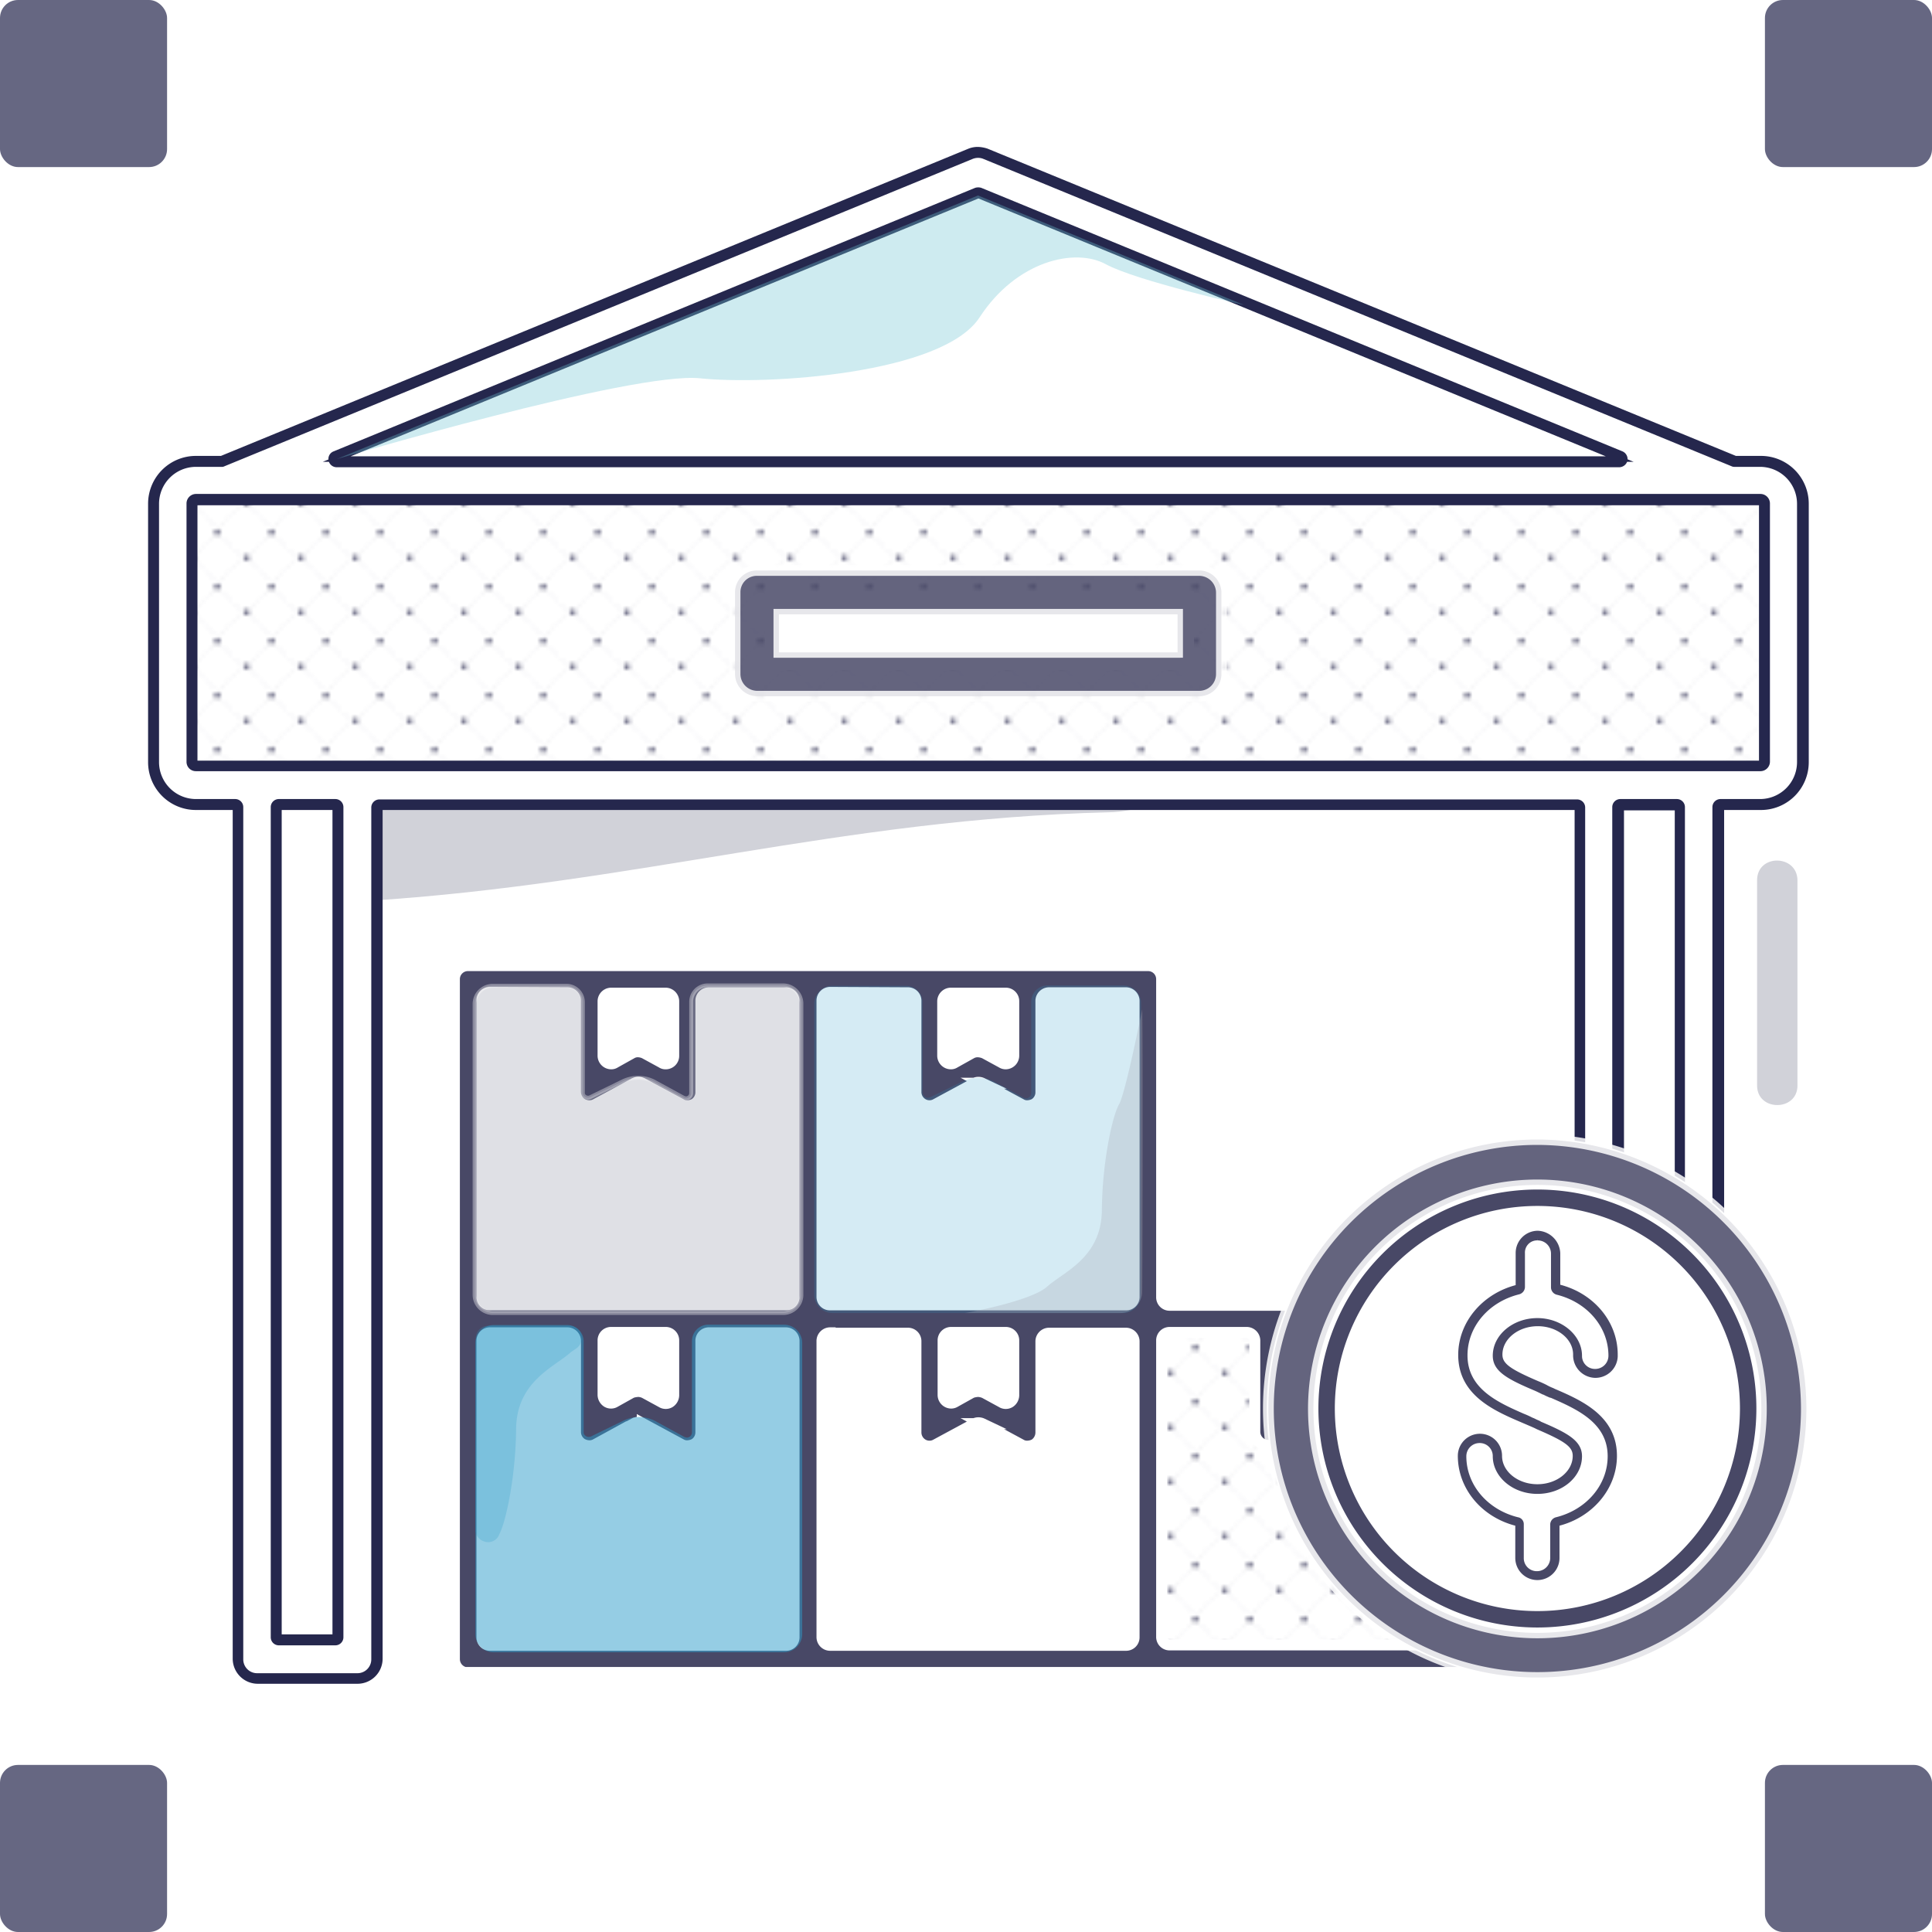 <svg id="Layer_1" data-name="Layer 1" xmlns="http://www.w3.org/2000/svg" xmlns:xlink="http://www.w3.org/1999/xlink" viewBox="0 0 497.72 497.72"><defs><pattern id="SVGID_1_" data-name="SVGID 1 " width="13.7" height="13.8" patternTransform="translate(0 16397.7)" patternUnits="userSpaceOnUse" viewBox="0 0 13.7 13.8"><rect width="13.7" height="13.8" fill="none"/><rect width="13.7" height="13.8" fill="none"/><rect width="13.7" height="13.8" fill="none"/><polyline points="7.2 13.6 7.2 13.7 7.2 13.6" fill="#2d9cca" stroke="#484866" stroke-linecap="round" stroke-miterlimit="10" stroke-width="0.12"/><line x1="1" y1="7.5" x2="6.7" y2="13.1" fill="none" stroke="#484866" stroke-linecap="round" stroke-miterlimit="10" stroke-width="0.12" stroke-dasharray="0.12 0.71"/><polyline points="0.8 7.2 0.7 7.2 0.8 7.2" fill="#2d9cca" stroke="#484866" stroke-linecap="round" stroke-miterlimit="10" stroke-width="0.12"/><line x1="6.9" y1="1" x2="1.3" y2="6.7" fill="none" stroke="#484866" stroke-linecap="round" stroke-miterlimit="10" stroke-width="0.12" stroke-dasharray="0.12 0.71"/><polyline points="7.2 0.8 7.2 0.7 7.1 0.8" fill="#2d9cca" stroke="#484866" stroke-linecap="round" stroke-miterlimit="10" stroke-width="0.12"/><line x1="13.3" y1="6.9" x2="7.7" y2="1.3" fill="none" stroke="#484866" stroke-linecap="round" stroke-miterlimit="10" stroke-width="0.12" stroke-dasharray="0.12 0.71"/><polyline points="13.6 7.2 13.6 7.2 13.6 7.1" fill="#2d9cca" stroke="#484866" stroke-linecap="round" stroke-miterlimit="10" stroke-width="0.12"/><line x1="7.5" y1="13.4" x2="13.1" y2="7.7" fill="none" stroke="#484866" stroke-linecap="round" stroke-miterlimit="10" stroke-width="0.12" stroke-dasharray="0.12 0.71"/><circle cx="7.1" cy="0.7" r="0.7" fill="#484866"/><circle cx="0.7" cy="7.2" r="0.7" fill="#484866"/></pattern><pattern id="SVGID_0000006073370784254444877" data-name="SVGID 0000006073370784254444877" width="13.7" height="13.8" patternTransform="translate(-7.14 16390.56)" patternUnits="userSpaceOnUse" viewBox="0 0 13.7 13.8"><rect width="13.7" height="13.8" fill="none"/><rect width="13.7" height="13.8" fill="none"/><rect width="13.7" height="13.8" fill="none"/><polyline points="7.2 13.6 7.2 13.7 7.2 13.6" fill="#2d9cca" stroke="#484866" stroke-linecap="round" stroke-miterlimit="10" stroke-width="0.12"/><line x1="1" y1="7.5" x2="6.7" y2="13.1" fill="none" stroke="#484866" stroke-linecap="round" stroke-miterlimit="10" stroke-width="0.12" stroke-dasharray="0.12 0.71"/><polyline points="0.8 7.2 0.7 7.2 0.8 7.2" fill="#2d9cca" stroke="#484866" stroke-linecap="round" stroke-miterlimit="10" stroke-width="0.12"/><line x1="6.9" y1="1" x2="1.3" y2="6.7" fill="none" stroke="#484866" stroke-linecap="round" stroke-miterlimit="10" stroke-width="0.12" stroke-dasharray="0.12 0.71"/><polyline points="7.2 0.8 7.2 0.7 7.1 0.8" fill="#2d9cca" stroke="#484866" stroke-linecap="round" stroke-miterlimit="10" stroke-width="0.12"/><line x1="13.3" y1="6.9" x2="7.7" y2="1.3" fill="none" stroke="#484866" stroke-linecap="round" stroke-miterlimit="10" stroke-width="0.12" stroke-dasharray="0.12 0.71"/><polyline points="13.6 7.2 13.6 7.2 13.6 7.1" fill="#2d9cca" stroke="#484866" stroke-linecap="round" stroke-miterlimit="10" stroke-width="0.12"/><line x1="7.5" y1="13.4" x2="13.1" y2="7.7" fill="none" stroke="#484866" stroke-linecap="round" stroke-miterlimit="10" stroke-width="0.12" stroke-dasharray="0.12 0.71"/><circle cx="7.1" cy="0.7" r="0.7" fill="#484866"/><circle cx="0.7" cy="7.2" r="0.7" fill="#484866"/></pattern></defs><path d="M379.2,428.8a8.3,8.3,0,0,1-6.4-1.9,44.7,44.7,0,0,1-10.5-12.8c-14.7-6.8-20.5-24.6-23.3-40l-4.3,2.1a1.36,1.36,0,0,1-1.8-.7,1.27,1.27,0,0,1-.1-.6V351.5a4.23,4.23,0,0,0-4.2-4.2h-19a4.69,4.69,0,0,0-4.7,4.7v75a4.69,4.69,0,0,0,4.7,4.7h72.6A16.63,16.63,0,0,1,379.2,428.8Z" transform="translate(-7.14 -7.14)" stroke="#fff" stroke-miterlimit="10" fill="url(#SVGID_1_)"/><path d="M315,204.3q-103.2,2.4-206.2,8.9c-5.7.4-10.6,4.6-10.6,10.6,0,5.5-1.7,15.8,4.1,15.4,68.6-4.4,121.7-21.1,190.5-22.8C306.5,216.2,328.6,204,315,204.3Z" transform="translate(-7.14 -7.14)" fill="#a8abb8" opacity="0.53" style="isolation:isolate"/><rect x="46.66" y="126.46" width="409" height="74.1" stroke="#fff" stroke-miterlimit="10" fill="url(#SVGID_0000006073370784254444877)"/><rect x="197.66" y="152.86" width="109.4" height="19.3" fill="#fff" stroke="#fff" stroke-miterlimit="10" stroke-width="1.05"/><path d="M316.1,154.1h-114a5.59,5.59,0,0,0-5.6,5.6v21.1a5.74,5.74,0,0,0,5.6,5.7h114a5.7,5.7,0,0,0,5.7-5.7V159.7A5.74,5.74,0,0,0,316.1,154.1Zm-5.7,21.1H207.8v-9.8H310.5v9.8Z" transform="translate(-7.14 -7.14)" fill="#484866" stroke="#fff" stroke-miterlimit="10" stroke-width="2.78" opacity="0.84" style="isolation:isolate"/><path d="M127.7,438.1a3.54,3.54,0,0,1-3.5-3.5V259.4a3.48,3.48,0,0,1,3.5-3.5H302.9a3.48,3.48,0,0,1,3.5,3.5v81.9a2.05,2.05,0,0,0,2.1,2.1h38.6a47.35,47.35,0,0,0-4.5,7.1h-3.1a2.11,2.11,0,0,0-2.1,2.1h0v14a2.05,2.05,0,0,0,2.1,2.1h0a2.35,2.35,0,0,0,.8-.2c-.1,2.6-.1,5.3,0,8l-4.8,2.6a3.29,3.29,0,0,1-1.7.4,3.37,3.37,0,0,1-1.7-.5,3.56,3.56,0,0,1-1.7-3.1V352.5a2.11,2.11,0,0,0-2.1-2.1H308.5a2.05,2.05,0,0,0-2.1,2.1h0v76.3a2.05,2.05,0,0,0,2.1,2.1h82.9a37.12,37.12,0,0,0,3.2,2.3A48.56,48.56,0,0,1,401,438H127.7ZM221,350.5a2.11,2.11,0,0,0-2.1,2.1h0v76.3A2.11,2.11,0,0,0,221,431h76.2a2.05,2.05,0,0,0,2.1-2.1h0V352.7a2.11,2.11,0,0,0-2.1-2.1H277.4a2.11,2.11,0,0,0-2.1,2.1h0v23.5a3.66,3.66,0,0,1-1.6,3,4.14,4.14,0,0,1-1.9.5,2.93,2.93,0,0,1-1.6-.4l-10-5.4a2.33,2.33,0,0,0-2,0l-10,5.4a3.29,3.29,0,0,1-1.7.4,3.37,3.37,0,0,1-1.7-.5,3.56,3.56,0,0,1-1.7-3.1V352.7a2.05,2.05,0,0,0-2.1-2.1H221Zm-87.6,0a2.05,2.05,0,0,0-2.1,2.1h0v76.3a2.05,2.05,0,0,0,2.1,2.1h76.2a2.05,2.05,0,0,0,2.1-2.1V352.6a2.11,2.11,0,0,0-2.1-2.1H189.8a2.05,2.05,0,0,0-2.1,2.1h0v23.5a3.53,3.53,0,0,1-1.6,3,4.14,4.14,0,0,1-1.9.5,2.93,2.93,0,0,1-1.6-.4l-10-5.4a2.33,2.33,0,0,0-2,0l-10,5.4a3.29,3.29,0,0,1-1.7.4,4.07,4.07,0,0,1-1.8-.5,3.56,3.56,0,0,1-1.7-3.1V352.6a2.11,2.11,0,0,0-2.1-2.1H133.4Zm125.7,15.1a4.71,4.71,0,0,1,1.7.4l4.4,2.4a1.93,1.93,0,0,0,1,.3,2,2,0,0,0,1.1-.3,2.23,2.23,0,0,0,1-1.8V352.5a2.05,2.05,0,0,0-2.1-2.1h-14a2.05,2.05,0,0,0-2.1,2.1v14a2.11,2.11,0,0,0,2.1,2.1h0a1.93,1.93,0,0,0,1-.3l4.3-2.4a6.52,6.52,0,0,1,1.6-.3Zm-87.5,0a4.19,4.19,0,0,1,1.6.4l4.4,2.4a2,2,0,0,0,2.1,0,2.23,2.23,0,0,0,1-1.8V352.5a2.05,2.05,0,0,0-2.1-2.1h-14a2.05,2.05,0,0,0-2.1,2.1h0v14a2.23,2.23,0,0,0,1,1.8,2,2,0,0,0,1.1.3,1.93,1.93,0,0,0,1-.3l4.3-2.4a6.53,6.53,0,0,1,1.7-.3ZM221,262.8a2.11,2.11,0,0,0-2.1,2.1h0v76.3a2.05,2.05,0,0,0,2.1,2.1h76.2a2.05,2.05,0,0,0,2.1-2.1h0V265a2.11,2.11,0,0,0-2.1-2.1H277.4a2.11,2.11,0,0,0-2.1,2.1h0v23.5a3.53,3.53,0,0,1-1.6,3,4.14,4.14,0,0,1-1.9.5,2.93,2.93,0,0,1-1.6-.4l-10-5.4a2.33,2.33,0,0,0-2,0l-10,5.4a3.29,3.29,0,0,1-1.7.4,3.37,3.37,0,0,1-1.7-.5,3.56,3.56,0,0,1-1.7-3.1V265a2.05,2.05,0,0,0-2.1-2.1h0Zm-87.6,0a2.05,2.05,0,0,0-2.1,2.1h0v76.3a2.05,2.05,0,0,0,2.1,2.1h76.2a2.05,2.05,0,0,0,2.1-2.1V265a2.11,2.11,0,0,0-2.1-2.1H189.8a2.05,2.05,0,0,0-2.1,2.1h0v23.5a3.53,3.53,0,0,1-1.6,3,4.14,4.14,0,0,1-1.9.5,2.93,2.93,0,0,1-1.6-.4l-10-5.4a2.33,2.33,0,0,0-2,0l-10,5.4a3.29,3.29,0,0,1-1.7.4,4.07,4.07,0,0,1-1.8-.5,3.56,3.56,0,0,1-1.7-3.1V265a2.11,2.11,0,0,0-2.1-2.1h0Zm125.7,15.3a4.71,4.71,0,0,1,1.7.4l4.4,2.4a1.93,1.93,0,0,0,1,.3,2.11,2.11,0,0,0,2.1-2.1v-14a2.05,2.05,0,0,0-2.1-2.1H252.1a2.11,2.11,0,0,0-2.1,2.1h0v14a2.11,2.11,0,0,0,2.1,2.1,1.69,1.69,0,0,0,1-.3l4.3-2.4a3.29,3.29,0,0,1,1.7-.4Zm-87.5,0a4.19,4.19,0,0,1,1.6.4l4.4,2.4a1.69,1.69,0,0,0,1,.3,2.05,2.05,0,0,0,2.1-2.1v-14a2.11,2.11,0,0,0-2.1-2.1h-14a2.11,2.11,0,0,0-2.1,2.1h0v14a2.11,2.11,0,0,0,2.1,2.1,1.69,1.69,0,0,0,1-.3l4.3-2.4a3.06,3.06,0,0,1,1.7-.4Z" transform="translate(-7.14 -7.14)" fill="#484866" stroke="#fff" stroke-miterlimit="10" stroke-width="2.83"/><path d="M73.4,439.4a5,5,0,0,1-5-5V215.1a.68.68,0,0,0-.7-.7H57.6a10.93,10.93,0,0,1-10.9-10.9V136.9A10.93,10.93,0,0,1,57.6,126h6.6a.37.37,0,0,0,.3-.1L257.3,46.7a5.85,5.85,0,0,1,1.9-.4,4.06,4.06,0,0,1,1.9.4L453.8,126c.1,0,.2.1.3.1h6.6A10.93,10.93,0,0,1,471.6,137v66.6a10.93,10.93,0,0,1-10.9,10.9H450.5a.68.68,0,0,0-.7.7h0V328l-.2-.2c-.7-.6-1.4-1.1-2-1.6l-.4-.3-.6-.4c-.7-.5-1.4-1.1-2.1-1.7l-.3-.3a8.7,8.7,0,0,0-4.3-2.1V215.1a.68.68,0,0,0-.7-.7H424.7a.68.68,0,0,0-.7.7h0v96.6c-1.6-.7-3.2-1.2-4.9-1.8l-2-.7a7.8,7.8,0,0,0-2.2-.4h-.8V215.1a.68.68,0,0,0-.7-.7H104.9a.68.68,0,0,0-.7.7h0V434.5a5,5,0,0,1-5,5Zm5.6-225a.68.68,0,0,0-.7.7h0V428.9a.68.68,0,0,0,.7.7H93.5a.68.68,0,0,0,.7-.7h0V215.1a.68.68,0,0,0-.7-.7H79ZM57.6,136a.94.94,0,0,0-1,1v66.6a.94.94,0,0,0,1,1H460.7a.94.94,0,0,0,1-1V137a.94.94,0,0,0-1-1ZM259.1,56.9a.37.37,0,0,0-.3.1L93.6,124.8a.68.68,0,0,0-.4.8.75.75,0,0,0,.7.6H424.3a.68.68,0,0,0,.7-.7,1,1,0,0,0-.4-.7L259.4,56.9c-.1,0-.2-.1-.3,0Z" transform="translate(-7.14 -7.14)" fill="#fff"/><path d="M259.1,47.1a4.15,4.15,0,0,1,1.6.3l192.8,79.2a.9.9,0,0,0,.5.1h6.6a10.24,10.24,0,0,1,10.2,10.2v66.6a10.24,10.24,0,0,1-10.2,10.2H450.4a1.37,1.37,0,0,0-1.4,1.4h0V326.5a10.63,10.63,0,0,1-1.1-.9l-.4-.3c-.1-.1-.4-.3-.5-.4-.7-.5-1.4-1.1-2.1-1.7l-.3-.3a10.89,10.89,0,0,0-4.1-2.2V215.1a1.37,1.37,0,0,0-1.4-1.4H424.6a1.37,1.37,0,0,0-1.4,1.4v95.6c-1.3-.5-2.7-1-4-1.4l-2-.7a6.72,6.72,0,0,0-2.4-.4h0v-93a1.37,1.37,0,0,0-1.4-1.4H104.9a1.37,1.37,0,0,0-1.4,1.4V434.6a4.27,4.27,0,0,1-4.3,4.3H73.4a4.27,4.27,0,0,1-4.3-4.3V215.1a1.37,1.37,0,0,0-1.4-1.4H57.6a10.24,10.24,0,0,1-10.2-10.2V136.9a10.24,10.24,0,0,1,10.2-10.2h6.6a.75.75,0,0,0,.5-.1L257.5,47.4a4.53,4.53,0,0,1,1.6-.3M93.9,126.8H424.3a1.5,1.5,0,0,0,1.4-1.1,1.48,1.48,0,0,0-.8-1.6L259.7,56.2a2,2,0,0,0-1.1,0L93.3,124.1a1.36,1.36,0,0,0-.8,1.6,1.41,1.41,0,0,0,1.4,1.1M57.6,205.1H460.7a1.75,1.75,0,0,0,1.7-1.7V136.8a1.75,1.75,0,0,0-1.7-1.7H57.6a1.75,1.75,0,0,0-1.7,1.7v66.6a1.69,1.69,0,0,0,1.7,1.7M79,430.3H93.5a1.37,1.37,0,0,0,1.4-1.4h0V215.1a1.37,1.37,0,0,0-1.4-1.4H79a1.37,1.37,0,0,0-1.4,1.4h0V428.9a1.37,1.37,0,0,0,1.4,1.4h0M259.1,45.7a5.7,5.7,0,0,0-2.2.4L64.2,125.3H57.6A11.61,11.61,0,0,0,46,136.9h0v66.6a11.61,11.61,0,0,0,11.6,11.6H67.8V434.5a5.76,5.76,0,0,0,5.7,5.7H99.3a5.76,5.76,0,0,0,5.7-5.7V215.1H413.5v94.6a7.08,7.08,0,0,1,1.4-.1,6.45,6.45,0,0,1,2,.3c2.7,1,5.4,1.7,7.9,2.9V215.2h14.5V322a8.2,8.2,0,0,1,4.5,2.1c.8.7,1.6,1.4,2.5,2.1l.5.4c.8.6,1.6,1.2,2.4,1.9a9.27,9.27,0,0,1,1.4,1.4V215.1h10.2a11.61,11.61,0,0,0,11.6-11.6h0V136.9a11.61,11.61,0,0,0-11.6-11.6h-6.6L261.3,46.1a7.8,7.8,0,0,0-2.2-.4ZM93.9,125.4,259.2,57.5l165.2,67.9ZM57.6,203.8a.27.27,0,0,1-.3-.3V136.9a.27.27,0,0,1,.3-.3H460.7a.27.27,0,0,1,.3.3v66.6a.32.32,0,0,1-.3.3ZM79,428.9V215.1H93.5V428.9Z" transform="translate(-7.14 -7.14)" fill="#25274d" stroke="#25274d" stroke-miterlimit="10" stroke-width="1.42"/><path d="M403.2,300.7A69.3,69.3,0,1,0,472.5,370h0A69.52,69.52,0,0,0,403.2,300.7Zm0,127.1a57.7,57.7,0,1,1,57.7-57.7h0A57.66,57.66,0,0,1,403.2,427.8Z" transform="translate(-7.14 -7.14)" fill="#fff" stroke="#fff" stroke-miterlimit="10" stroke-width="0.84"/><path d="M459.8,233.9v52.9c0,6.7,10.4,6.7,10.4,0V233.9C470.1,227.2,459.8,227.1,459.8,233.9Z" transform="translate(-7.14 -7.14)" fill="#a8abb8" opacity="0.53" style="isolation:isolate"/><path d="M403.2,300.7A69.3,69.3,0,1,0,472.5,370h0A69.52,69.52,0,0,0,403.2,300.7Zm0,127.1a57.7,57.7,0,1,1,57.7-57.7h0A57.66,57.66,0,0,1,403.2,427.8Z" transform="translate(-7.14 -7.14)" fill="#484866" stroke="#fff" stroke-miterlimit="10" stroke-width="2.78" opacity="0.84" style="isolation:isolate"/><path d="M209.1,348.4H189.6a4.23,4.23,0,0,0-4.2,4.2h0v23.5a1.35,1.35,0,0,1-1.3,1.4,1.85,1.85,0,0,1-.7-.2l-7.7-4.2a9.12,9.12,0,0,0-7.9,0l-8.4,4.1a1.41,1.41,0,0,1-1.8-.6,1.27,1.27,0,0,1-.1-.6V352.7a4.23,4.23,0,0,0-4.2-4.2h-19a4.69,4.69,0,0,0-4.7,4.7v74.9a4.69,4.69,0,0,0,4.7,4.7h74.8a4.69,4.69,0,0,0,4.7-4.7V353.2A4.72,4.72,0,0,0,209.1,348.4Z" transform="translate(-7.14 -7.14)" fill="#2d9cca" opacity="0.5" style="isolation:isolate"/><path d="M208.9,261H189.4a4.23,4.23,0,0,0-4.2,4.2h0v23.5a1.35,1.35,0,0,1-1.3,1.4,1.85,1.85,0,0,1-.7-.2l-7.7-4.2a9.12,9.12,0,0,0-7.9,0l-8.4,4.1a1.41,1.41,0,0,1-1.8-.6,1.27,1.27,0,0,1-.1-.6V265.3a4.23,4.23,0,0,0-4.2-4.2h-19a4.69,4.69,0,0,0-4.7,4.7v74.9a4.69,4.69,0,0,0,4.7,4.7h74.8a4.69,4.69,0,0,0,4.7-4.7V265.8A4.72,4.72,0,0,0,208.9,261Z" transform="translate(-7.14 -7.14)" fill="#a8abb8" stroke="#fff" stroke-miterlimit="10" opacity="0.36" style="isolation:isolate"/><path d="M296.5,261H277a4.23,4.23,0,0,0-4.2,4.2v23.5a1.37,1.37,0,0,1-1.4,1.4,1.42,1.42,0,0,1-.6-.2l-7.7-4.2a9.12,9.12,0,0,0-7.9,0l-8.4,4.1a1.32,1.32,0,0,1-1.8-.6,1.42,1.42,0,0,1-.2-.6V265.3a4.23,4.23,0,0,0-4.2-4.2h-19a4.69,4.69,0,0,0-4.7,4.7h0v74.9a4.69,4.69,0,0,0,4.7,4.7h74.8a4.69,4.69,0,0,0,4.7-4.7h0V265.8A4.64,4.64,0,0,0,296.5,261Z" transform="translate(-7.14 -7.14)" fill="#2d9cca" opacity="0.2" style="isolation:isolate"/><path d="M403.2,424.3A54.3,54.3,0,1,1,457.5,370,54.29,54.29,0,0,1,403.2,424.3Z" transform="translate(-7.14 -7.14)" fill="#fff"/><path d="M403.2,316.4A53.6,53.6,0,1,1,349.6,370h0a53.6,53.6,0,0,1,53.6-53.6m0-1.4a55,55,0,1,0,55,55A55,55,0,0,0,403.2,315Z" transform="translate(-7.14 -7.14)" fill="#484866" stroke="#484866" stroke-miterlimit="10" stroke-width="2.83"/><path d="M403.1,413.2a4.48,4.48,0,0,1-4.5-4.5V400a.75.75,0,0,0-.5-.7c-8.4-2-14.3-9-14.3-16.9a4.56,4.56,0,0,1,9.1,0c0,4.7,4.6,8.5,10.3,8.5s10.3-3.8,10.3-8.5c0-3-2.6-4.7-10-7.9l-.1-.1a9.29,9.29,0,0,1-1-.5c-.3-.2-.7-.3-1-.5a21.4,21.4,0,0,0-2.2-1c-6.8-2.9-15.3-6.6-15.3-16.2,0-7.9,5.9-14.8,14.3-16.9a.75.75,0,0,0,.5-.7V330a4.64,4.64,0,0,1,4.3-4.8,4.57,4.57,0,0,1,4.8,4.3v9.1a.75.75,0,0,0,.5.7c8.4,2,14.2,9,14.2,16.9a4.64,4.64,0,0,1-4.3,4.8,4.57,4.57,0,0,1-4.8-4.3v-.4c0-4.7-4.6-8.5-10.3-8.5s-10.3,3.8-10.3,8.5c0,3,2.6,4.7,10,7.9.8.3,1.5.7,2.2,1l.9.4.9.4.4.2c6.8,3,15.3,6.6,15.3,16.2,0,7.9-5.9,14.8-14.2,16.9a.75.75,0,0,0-.5.7v8.7a4.8,4.8,0,0,1-4.7,4.5Z" transform="translate(-7.14 -7.14)" fill="#fff"/><path d="M403.3,326.2a3.9,3.9,0,0,1,3.9,3.9h0v8.7a1.47,1.47,0,0,0,1.1,1.4c8.1,2,13.7,8.6,13.7,16.2a3.9,3.9,0,0,1-3.9,3.9,3.84,3.84,0,0,1-3.9-3.9h0c0-5-5-9.2-11-9.2s-11,4.1-11,9.2c0,3.6,3.3,5.5,10.4,8.5.7.3,1.5.7,2.1,1h.1l.8.4.9.4.4.1c6.6,2.9,14.9,6.5,14.9,15.5,0,7.6-5.6,14.2-13.7,16.2a1.48,1.48,0,0,0-1.1,1.3v8.7a3.9,3.9,0,0,1-3.9,3.9,3.84,3.84,0,0,1-3.9-3.9v-8.7a1.29,1.29,0,0,0-1.1-1.3c-8.1-2-13.7-8.6-13.7-16.2a3.9,3.9,0,0,1,3.9-3.9,3.84,3.84,0,0,1,3.9,3.9c0,5,4.9,9.2,11,9.2s11-4.1,11-9.2c0-3.6-3.3-5.5-10.4-8.5l-.1-.1c-.4-.2-.7-.3-1.1-.5a6.31,6.31,0,0,0-.9-.4,21.4,21.4,0,0,0-2.2-1c-6.6-2.9-14.8-6.5-14.8-15.5,0-7.6,5.6-14.2,13.7-16.2a1.5,1.5,0,0,0,1.1-1.4V330a3.62,3.62,0,0,1,3.8-3.8h0m0-1.5a5.23,5.23,0,0,0-5.2,5.2v8.7c-8.6,2.1-14.8,9.3-14.8,17.6,0,9.9,8.7,13.8,15.7,16.8l2.1.9c.7.3,1.4.6,2,.9l.2.1c7.2,3.1,9.5,4.6,9.5,7.3,0,4.3-4.3,7.8-9.6,7.8s-9.6-3.5-9.6-7.8a5.2,5.2,0,0,0-10.4,0c0,8.3,6.1,15.5,14.8,17.6v8.7a5.2,5.2,0,1,0,10.4,0v-8.7c8.6-2.1,14.8-9.3,14.8-17.6,0-9.9-8.7-13.8-15.7-16.8l-.4-.2a13,13,0,0,1-1.7-.8,23.46,23.46,0,0,0-2.2-1c-7.2-3.1-9.5-4.6-9.5-7.3,0-4.3,4.3-7.8,9.6-7.8s9.6,3.5,9.6,7.8a5.32,5.32,0,0,0,5,5.5,5.25,5.25,0,0,0,5.5-5v-.5c0-8.3-6.1-15.5-14.8-17.6V330a5.54,5.54,0,0,0-5.3-5.3Z" transform="translate(-7.14 -7.14)" fill="#484866" stroke="#484866" stroke-miterlimit="10" stroke-width="0.99"/><path d="M301.4,267.1c.2,9.5.1,56.4,0,72.7a5.61,5.61,0,0,1-5.7,5.6H255.8s16.9-3,21.1-6.8,14-7.4,14.1-19.7,2.7-24.3,4.4-27.2S301.4,267.1,301.4,267.1Z" transform="translate(-7.14 -7.14)" fill="#a8abb8" opacity="0.31" style="isolation:isolate"/><path d="M129.6,401.1c0-18.5.1-41,.1-49.2a3.16,3.16,0,0,1,3.2-3.2h20.9a3.16,3.16,0,0,1,3.2,3.2,3.28,3.28,0,0,1-1.5,2.7c-.4.3-.9.6-1.3.9-4.2,3.8-14,7.5-14.1,19.8s-2.7,24.3-4.4,27.2v.1a3.07,3.07,0,0,1-4.2,1.5A3.19,3.19,0,0,1,129.6,401.1Z" transform="translate(-7.14 -7.14)" fill="#2d9cca" opacity="0.24" style="isolation:isolate"/><path d="M93.9,125.4s76.3-22.6,93.6-20.8,62.5-1.1,72-15.7,24.6-18,32.5-13.7,35.6,10.5,35.6,10.5L259.1,57.5Z" transform="translate(-7.14 -7.14)" fill="#70c6d3" opacity="0.34" style="isolation:isolate"/><rect y="454.68" width="43.04" height="43.04" rx="4.63" fill="#25274d" opacity="0.7" style="isolation:isolate"/><rect x="454.68" width="43.04" height="43.04" rx="4.63" fill="#25274d" opacity="0.7" style="isolation:isolate"/><rect x="454.68" y="454.68" width="43.04" height="43.04" rx="4.63" fill="#25274d" opacity="0.7" style="isolation:isolate"/><rect width="43.04" height="43.04" rx="4.63" fill="#25274d" opacity="0.7" style="isolation:isolate"/></svg>